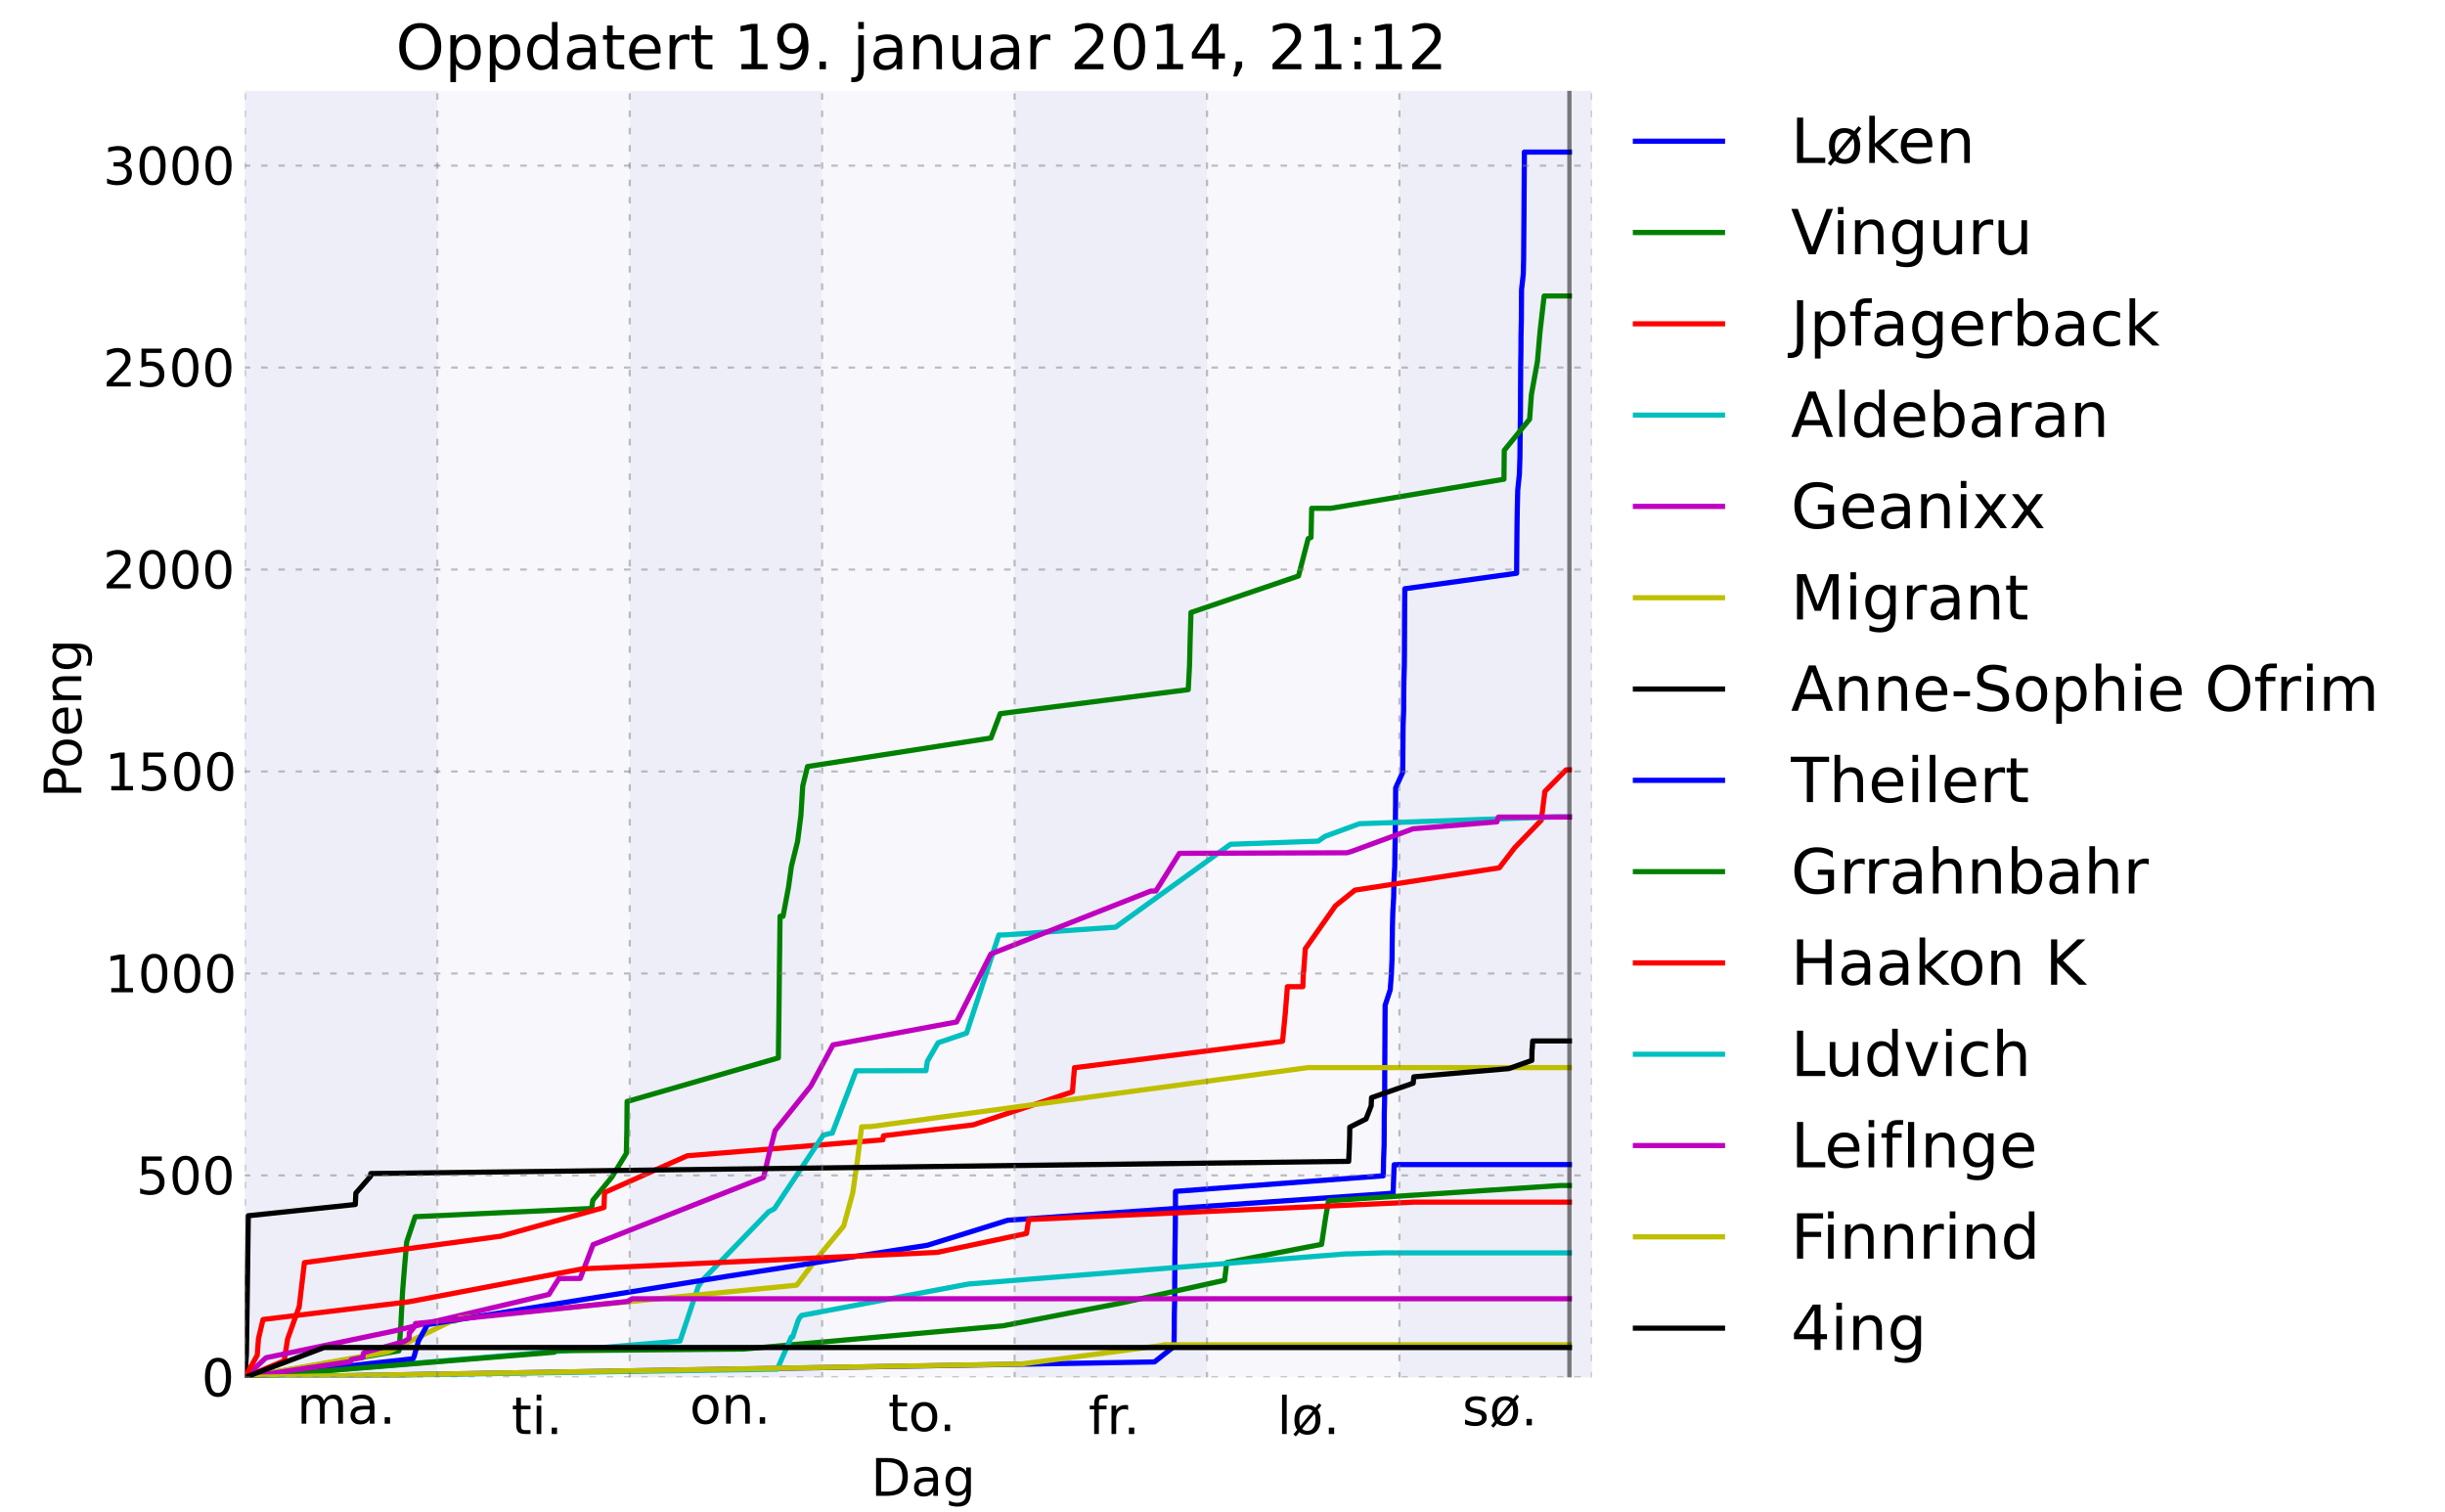 <?xml version="1.0" encoding="utf-8" standalone="no"?>
<!DOCTYPE svg PUBLIC "-//W3C//DTD SVG 1.1//EN"
  "http://www.w3.org/Graphics/SVG/1.1/DTD/svg11.dtd">
<!-- Created with matplotlib (http://matplotlib.org/) -->
<svg height="350pt" version="1.1" viewBox="0 0 566 350" width="566pt" xmlns="http://www.w3.org/2000/svg" xmlns:xlink="http://www.w3.org/1999/xlink">
 <defs>
  <style type="text/css">
*{stroke-linecap:square;stroke-linejoin:round;}
  </style>
 </defs>
 <g id="figure_1">
  <g id="patch_1">
   <path d="
M0 350.381
L566.929 350.381
L566.929 0
L0 0
z
" style="fill:#ffffff;"/>
  </g>
  <g id="axes_1">
   <g id="patch_2">
    <path clip-path="url(#p51aec75b02)" d="
M101.237 318.847
L101.237 21.023
L145.782 21.023
L145.782 318.847
z
" style="fill:#000099;opacity:0.03;"/>
   </g>
   <g id="patch_3">
    <path clip-path="url(#p51aec75b02)" d="
M190.326 318.847
L190.326 21.023
L234.871 21.023
L234.871 318.847
z
" style="fill:#000099;opacity:0.03;"/>
   </g>
   <g id="patch_4">
    <path clip-path="url(#p51aec75b02)" d="
M279.415 318.847
L279.415 21.023
L323.96 21.023
L323.96 318.847
z
" style="fill:#000099;opacity:0.03;"/>
   </g>
   <g id="patch_5">
    <path clip-path="url(#p51aec75b02)" d="
M56.693 318.847
L56.693 21.023
L101.237 21.023
L101.237 318.847
z
" style="fill:#000099;opacity:0.07;"/>
   </g>
   <g id="patch_6">
    <path clip-path="url(#p51aec75b02)" d="
M145.782 318.847
L145.782 21.023
L190.326 21.023
L190.326 318.847
z
" style="fill:#000099;opacity:0.07;"/>
   </g>
   <g id="patch_7">
    <path clip-path="url(#p51aec75b02)" d="
M234.871 318.847
L234.871 21.023
L279.415 21.023
L279.415 318.847
z
" style="fill:#000099;opacity:0.07;"/>
   </g>
   <g id="patch_8">
    <path clip-path="url(#p51aec75b02)" d="
M323.96 318.847
L323.96 21.023
L368.504 21.023
L368.504 318.847
z
" style="fill:#000099;opacity:0.07;"/>
   </g>
   <g id="line2d_1">
    <path clip-path="url(#p51aec75b02)" d="
M56.693 318.847
L267.216 315.276
L267.257 315.267
L271.781 311.693
L271.826 308.094
L271.846 304.503
L271.933 300.92
L271.942 297.332
L271.967 293.747
L271.987 290.168
L272.038 286.582
L272.09 282.988
L272.106 279.382
L272.121 275.79
L320.216 272.187
L320.287 268.607
L320.413 265.02
L320.434 261.423
L320.447 257.837
L320.536 254.242
L320.551 250.66
L320.567 247.073
L320.588 243.47
L320.605 239.879
L320.624 236.297
L320.652 232.715
L321.823 229.143
L322.095 225.56
L322.245 221.965
L322.281 218.381
L322.333 214.802
L322.422 211.231
L322.63 207.663
L322.689 204.128
L322.877 200.556
L322.925 196.698
L323.001 193.107
L323.025 189.53
L323.072 185.949
L323.087 182.377
L324.72 178.793
L324.747 175.202
L324.775 171.655
L324.8 168.101
L324.939 164.576
L324.956 161.062
L324.993 157.406
L325.098 153.86
L325.126 150.335
L325.14 146.829
L325.154 143.311
L325.175 139.805
L325.215 136.288
L351.088 132.698
L351.112 129.119
L351.149 125.016
L351.185 121.433
L351.24 117.848
L351.348 113.45
L351.724 109.802
L351.856 105.846
L351.884 102.292
L351.929 98.823
L351.97 95.281
L351.99 91.737
L352.008 88.284
L352.027 84.746
L352.086 81.211
L352.102 77.747
L352.184 74.028
L352.204 70.574
L352.231 67.011
L352.629 63.482
L352.713 59.983
L352.738 56.475
L352.766 52.854
L352.794 49.341
L352.81 45.833
L352.835 42.331
L352.856 38.819
L352.865 38.713
L352.88 35.205
L363.307 35.205" style="fill:none;stroke:#0000ff;stroke-width:1.2;"/>
   </g>
   <g id="line2d_2">
    <path clip-path="url(#p51aec75b02)" d="
M56.693 318.847
L92.361 312.707
L92.751 307.529
L93.203 298.854
L93.651 293.263
L94.147 287.497
L96.106 281.652
L136.954 279.753
L137.236 277.853
L141.637 272.479
L144.987 267.008
L145.114 261.469
L145.168 254.986
L180.186 244.891
L180.312 235.277
L180.381 228.703
L180.441 223.551
L180.509 217.909
L180.579 212.116
L181.269 212.115
L182.53 205.41
L183.205 200.55
L184.636 194.763
L185.412 188.697
L185.833 181.925
L186.937 177.444
L229.403 170.844
L231.546 165.205
L275.069 159.643
L275.371 153.944
L275.512 148.08
L275.703 141.786
L300.594 133.334
L302.836 124.69
L303.492 124.419
L303.644 117.672
L308.06 117.668
L348.154 110.929
L348.223 104.249
L354.095 97.039
L354.516 91.316
L355.906 83.663
L356.514 76.708
L357.457 68.519
L363.307 68.519" style="fill:none;stroke:#008000;stroke-width:1.2;"/>
   </g>
   <g id="line2d_3">
    <path clip-path="url(#p51aec75b02)" d="
M56.693 318.847
L65.796 314.999
L66.573 309.987
L69.184 302.677
L69.249 302.637
L70.469 292.282
L115.553 286.215
L115.563 286.211
L115.959 286.181
L115.982 286.151
L139.74 279.549
L139.82 279.519
L139.942 276.062
L159.02 267.582
L159.156 267.544
L204.379 263.858
L204.514 262.922
L225.259 260.396
L248.259 252.747
L248.739 247.156
L249.128 247.128
L249.143 247.121
L296.688 241.079
L296.768 241.069
L296.905 241.002
L297.54 234.516
L298.02 228.405
L301.602 228.404
L301.728 224.999
L301.774 224.964
L301.786 224.963
L302.173 219.6
L302.204 219.574
L309.157 209.671
L313.669 206.053
L347.085 200.888
L350.626 196.255
L356.792 189.876
L357.638 183.202
L362.538 178.214
L363.307 178.214" style="fill:none;stroke:#ff0000;stroke-width:1.2;"/>
   </g>
   <g id="line2d_4">
    <path clip-path="url(#p51aec75b02)" d="
M56.693 318.847
L157.346 310.444
L157.42 310.44
L161.63 297.86
L162.623 296.34
L177.939 280.51
L179.261 279.818
L190.576 262.792
L191.94 262.427
L192.659 262.315
L198.181 247.878
L214.352 247.85
L214.667 245.698
L217.166 241.386
L223.752 239.155
L231.225 216.434
L232.672 216.415
L258.252 214.629
L284.853 195.443
L305.153 194.713
L306.721 193.61
L314.694 190.683
L360.131 189.094
L362.202 189.085
L363.307 189.085" style="fill:none;stroke:#00bfbf;stroke-width:1.2;"/>
   </g>
   <g id="line2d_5">
    <path clip-path="url(#p51aec75b02)" d="
M56.693 318.847
L61.585 314.298
L91.567 308.042
L91.631 308.011
L91.721 307.98
L127.069 299.653
L129.385 295.969
L134.32 295.946
L137.296 288.128
L176.75 272.569
L178.075 266.993
L179.258 262.372
L179.439 261.716
L187.711 251.392
L192.835 241.883
L221.441 236.576
L229.375 220.849
L229.397 220.84
L266.403 206.265
L267.572 206.26
L273.026 197.536
L311.814 197.408
L312.93 197.075
L327.091 191.863
L346.548 190.244
L346.592 189.904
L346.868 189.159
L346.916 189.152
L346.936 189.147
L346.971 189.146
L363.307 189.146" style="fill:none;stroke:#bf00bf;stroke-width:1.2;"/>
   </g>
   <g id="line2d_6">
    <path clip-path="url(#p51aec75b02)" d="
M56.693 318.847
L89.925 312.907
L104.441 305.865
L105.184 305.862
L106.04 305.517
L106.264 305.167
L184.386 297.509
L184.429 297.49
L184.45 297.472
L189.229 291.154
L195.303 283.827
L197.396 276.169
L198.501 268.511
L199.467 260.853
L200.587 260.807
L201.67 260.795
L201.741 260.771
L302.777 247.138
L363.307 247.138" style="fill:none;stroke:#bfbf00;stroke-width:1.2;"/>
   </g>
   <g id="line2d_7">
    <path clip-path="url(#p51aec75b02)" d="
M56.693 318.847
L57.044 313.469
L57.12 308.079
L57.199 302.833
L57.272 297.663
L57.341 292.213
L57.408 286.887
L57.475 281.433
L82.25 278.828
L82.344 276.842
L82.379 276.194
L85.782 272.304
L85.825 271.679
L85.847 271.664
L312.207 268.839
L312.339 265.956
L312.387 264.738
L312.441 262.833
L312.463 260.927
L316.229 259.033
L317.419 255.984
L317.502 254.09
L317.59 254.067
L327.145 250.748
L327.286 249.274
L349.284 247.371
L354.615 245.473
L354.649 242.89
L354.695 242.826
L354.808 240.978
L354.91 240.974
L363.307 240.974" style="fill:none;stroke:#000000;stroke-width:1.2;"/>
   </g>
   <g id="line2d_8">
    <path clip-path="url(#p51aec75b02)" d="
M56.693 318.847
L95.613 314.546
L95.859 314.031
L96.871 310.42
L98.953 306.63
L168.361 295.447
L214.681 288.266
L233.286 282.472
L322.494 276.215
L322.737 269.629
L323.581 269.609
L323.585 269.588
L363.307 269.588" style="fill:none;stroke:#0000ff;stroke-width:1.2;"/>
   </g>
   <g id="line2d_9">
    <path clip-path="url(#p51aec75b02)" d="
M56.693 318.847
L128.306 313.031
L128.318 312.68
L172.162 312.294
L232.175 306.913
L259.294 301.688
L283.482 296.363
L283.978 292.261
L305.904 288.061
L305.926 288.06
L305.937 288.059
L306.861 281.886
L307.546 277.962
L361.194 274.434
L363.307 274.434" style="fill:none;stroke:#008000;stroke-width:1.2;"/>
   </g>
   <g id="line2d_10">
    <path clip-path="url(#p51aec75b02)" d="
M56.693 318.847
L59.551 313.707
L59.84 309.812
L59.853 309.811
L60.885 305.468
L60.917 305.444
L94.665 301.352
L134.827 293.723
L216.976 289.91
L237.625 285.538
L238.144 282.304
L327.33 278.284
L363.307 278.284" style="fill:none;stroke:#ff0000;stroke-width:1.2;"/>
   </g>
   <g id="line2d_11">
    <path clip-path="url(#p51aec75b02)" d="
M56.693 318.847
L179.94 316.942
L183.173 309.536
L183.498 309.502
L184.742 305.747
L185.047 305.116
L185.541 304.512
L224.185 297.238
L311.551 290.263
L311.583 290.261
L312.6 290.259
L320.264 290.024
L363.307 290.024" style="fill:none;stroke:#00bfbf;stroke-width:1.2;"/>
   </g>
   <g id="line2d_12">
    <path clip-path="url(#p51aec75b02)" d="
M56.693 318.847
L81.066 315.209
L81.187 315.113
L81.311 314.736
L84.023 314.239
L84.046 313.618
L84.232 313.128
L93.523 310.561
L94.645 309.899
L94.696 309.787
L94.744 308.534
L94.865 308.506
L96.043 306.963
L96.169 306.393
L145.501 301.254
L145.529 301.195
L145.556 301.087
L146.351 300.651
L363.307 300.651" style="fill:none;stroke:#bf00bf;stroke-width:1.2;"/>
   </g>
   <g id="line2d_13">
    <path clip-path="url(#p51aec75b02)" d="
M56.693 318.847
L236.868 315.752
L236.886 315.716
L236.898 315.689
L269.378 311.398
L269.403 311.37
L269.421 311.363
L269.43 311.336
L269.441 311.308
L363.307 311.308" style="fill:none;stroke:#bfbf00;stroke-width:1.2;"/>
   </g>
   <g id="line2d_14">
    <path clip-path="url(#p51aec75b02)" d="
M56.693 318.847
L75.023 311.934
L363.307 311.934" style="fill:none;stroke:#000000;stroke-width:1.2;"/>
   </g>
   <g id="line2d_15">
    <path clip-path="url(#p51aec75b02)" d="
M363.307 318.847
L363.307 21.023" style="fill:none;opacity:0.5;stroke:#000000;"/>
   </g>
   <g id="matplotlib.axis_1">
    <g id="xtick_1">
     <g id="line2d_16">
      <path clip-path="url(#p51aec75b02)" d="
M56.693 318.847
L56.693 21.023" style="fill:none;opacity:0.5;stroke:#808080;stroke-dasharray:1,3;stroke-dashoffset:0.0;stroke-linecap:butt;stroke-width:0.5;"/>
     </g>
     <g id="line2d_17">
      <defs>
       <path d="
M0 0
L0 0" id="mb51e87089c" style="stroke:#000000;stroke-linecap:butt;stroke-width:0.5;"/>
      </defs>
      <g>
       <use style="stroke:#000000;stroke-linecap:butt;stroke-width:0.5;" x="56.693" xlink:href="#mb51e87089c" y="318.847"/>
      </g>
     </g>
     <g id="line2d_18">
      <g>
       <use style="stroke:#000000;stroke-linecap:butt;stroke-width:0.5;" x="56.693" xlink:href="#mb51e87089c" y="21.023"/>
      </g>
     </g>
    </g>
    <g id="xtick_2">
     <g id="line2d_19">
      <path clip-path="url(#p51aec75b02)" d="
M101.237 318.847
L101.237 21.023" style="fill:none;opacity:0.5;stroke:#808080;stroke-dasharray:1,3;stroke-dashoffset:0.0;stroke-linecap:butt;stroke-width:0.5;"/>
     </g>
     <g id="line2d_20">
      <g>
       <use style="stroke:#000000;stroke-linecap:butt;stroke-width:0.5;" x="101.237" xlink:href="#mb51e87089c" y="318.847"/>
      </g>
     </g>
     <g id="line2d_21">
      <g>
       <use style="stroke:#000000;stroke-linecap:butt;stroke-width:0.5;" x="101.237" xlink:href="#mb51e87089c" y="21.023"/>
      </g>
     </g>
    </g>
    <g id="xtick_3">
     <g id="line2d_22">
      <path clip-path="url(#p51aec75b02)" d="
M145.782 318.847
L145.782 21.023" style="fill:none;opacity:0.5;stroke:#808080;stroke-dasharray:1,3;stroke-dashoffset:0.0;stroke-linecap:butt;stroke-width:0.5;"/>
     </g>
     <g id="line2d_23">
      <g>
       <use style="stroke:#000000;stroke-linecap:butt;stroke-width:0.5;" x="145.782" xlink:href="#mb51e87089c" y="318.847"/>
      </g>
     </g>
     <g id="line2d_24">
      <g>
       <use style="stroke:#000000;stroke-linecap:butt;stroke-width:0.5;" x="145.782" xlink:href="#mb51e87089c" y="21.023"/>
      </g>
     </g>
    </g>
    <g id="xtick_4">
     <g id="line2d_25">
      <path clip-path="url(#p51aec75b02)" d="
M190.326 318.847
L190.326 21.023" style="fill:none;opacity:0.5;stroke:#808080;stroke-dasharray:1,3;stroke-dashoffset:0.0;stroke-linecap:butt;stroke-width:0.5;"/>
     </g>
     <g id="line2d_26">
      <g>
       <use style="stroke:#000000;stroke-linecap:butt;stroke-width:0.5;" x="190.326" xlink:href="#mb51e87089c" y="318.847"/>
      </g>
     </g>
     <g id="line2d_27">
      <g>
       <use style="stroke:#000000;stroke-linecap:butt;stroke-width:0.5;" x="190.326" xlink:href="#mb51e87089c" y="21.023"/>
      </g>
     </g>
    </g>
    <g id="xtick_5">
     <g id="line2d_28">
      <path clip-path="url(#p51aec75b02)" d="
M234.871 318.847
L234.871 21.023" style="fill:none;opacity:0.5;stroke:#808080;stroke-dasharray:1,3;stroke-dashoffset:0.0;stroke-linecap:butt;stroke-width:0.5;"/>
     </g>
     <g id="line2d_29">
      <g>
       <use style="stroke:#000000;stroke-linecap:butt;stroke-width:0.5;" x="234.871" xlink:href="#mb51e87089c" y="318.847"/>
      </g>
     </g>
     <g id="line2d_30">
      <g>
       <use style="stroke:#000000;stroke-linecap:butt;stroke-width:0.5;" x="234.871" xlink:href="#mb51e87089c" y="21.023"/>
      </g>
     </g>
    </g>
    <g id="xtick_6">
     <g id="line2d_31">
      <path clip-path="url(#p51aec75b02)" d="
M279.415 318.847
L279.415 21.023" style="fill:none;opacity:0.5;stroke:#808080;stroke-dasharray:1,3;stroke-dashoffset:0.0;stroke-linecap:butt;stroke-width:0.5;"/>
     </g>
     <g id="line2d_32">
      <g>
       <use style="stroke:#000000;stroke-linecap:butt;stroke-width:0.5;" x="279.415" xlink:href="#mb51e87089c" y="318.847"/>
      </g>
     </g>
     <g id="line2d_33">
      <g>
       <use style="stroke:#000000;stroke-linecap:butt;stroke-width:0.5;" x="279.415" xlink:href="#mb51e87089c" y="21.023"/>
      </g>
     </g>
    </g>
    <g id="xtick_7">
     <g id="line2d_34">
      <path clip-path="url(#p51aec75b02)" d="
M323.96 318.847
L323.96 21.023" style="fill:none;opacity:0.5;stroke:#808080;stroke-dasharray:1,3;stroke-dashoffset:0.0;stroke-linecap:butt;stroke-width:0.5;"/>
     </g>
     <g id="line2d_35">
      <g>
       <use style="stroke:#000000;stroke-linecap:butt;stroke-width:0.5;" x="323.96" xlink:href="#mb51e87089c" y="318.847"/>
      </g>
     </g>
     <g id="line2d_36">
      <g>
       <use style="stroke:#000000;stroke-linecap:butt;stroke-width:0.5;" x="323.96" xlink:href="#mb51e87089c" y="21.023"/>
      </g>
     </g>
    </g>
    <g id="xtick_8">
     <g id="line2d_37">
      <path clip-path="url(#p51aec75b02)" d="
M368.504 318.847
L368.504 21.023" style="fill:none;opacity:0.5;stroke:#808080;stroke-dasharray:1,3;stroke-dashoffset:0.0;stroke-linecap:butt;stroke-width:0.5;"/>
     </g>
     <g id="line2d_38">
      <g>
       <use style="stroke:#000000;stroke-linecap:butt;stroke-width:0.5;" x="368.504" xlink:href="#mb51e87089c" y="318.847"/>
      </g>
     </g>
     <g id="line2d_39">
      <g>
       <use style="stroke:#000000;stroke-linecap:butt;stroke-width:0.5;" x="368.504" xlink:href="#mb51e87089c" y="21.023"/>
      </g>
     </g>
    </g>
    <g id="xtick_9">
     <g id="line2d_40">
      <g>
       <use style="stroke:#000000;stroke-linecap:butt;stroke-width:0.5;" x="78.965" xlink:href="#mb51e87089c" y="318.847"/>
      </g>
     </g>
     <g id="line2d_41">
      <g>
       <use style="stroke:#000000;stroke-linecap:butt;stroke-width:0.5;" x="78.965" xlink:href="#mb51e87089c" y="21.023"/>
      </g>
     </g>
     <g id="text_1">
      <!-- ma. -->
      <defs>
       <path d="
M52 44.188
Q55.375 50.25 60.062 53.125
Q64.75 56 71.094 56
Q79.641 56 84.281 50.016
Q88.922 44.047 88.922 33.016
L88.922 0
L79.891 0
L79.891 32.719
Q79.891 40.578 77.094 44.375
Q74.312 48.188 68.609 48.188
Q61.625 48.188 57.562 43.547
Q53.516 38.922 53.516 30.906
L53.516 0
L44.484 0
L44.484 32.719
Q44.484 40.625 41.703 44.406
Q38.922 48.188 33.109 48.188
Q26.219 48.188 22.156 43.531
Q18.109 38.875 18.109 30.906
L18.109 0
L9.078 0
L9.078 54.688
L18.109 54.688
L18.109 46.188
Q21.188 51.219 25.484 53.609
Q29.781 56 35.688 56
Q41.656 56 45.828 52.969
Q50 49.953 52 44.188" id="BitstreamVeraSans-Roman-6d"/>
       <path d="
M34.281 27.484
Q23.391 27.484 19.188 25
Q14.984 22.516 14.984 16.5
Q14.984 11.719 18.141 8.906
Q21.297 6.109 26.703 6.109
Q34.188 6.109 38.703 11.406
Q43.219 16.703 43.219 25.484
L43.219 27.484
z

M52.203 31.203
L52.203 0
L43.219 0
L43.219 8.297
Q40.141 3.328 35.547 0.953
Q30.953 -1.422 24.312 -1.422
Q15.922 -1.422 10.953 3.297
Q6 8.016 6 15.922
Q6 25.141 12.172 29.828
Q18.359 34.516 30.609 34.516
L43.219 34.516
L43.219 35.406
Q43.219 41.609 39.141 45
Q35.062 48.391 27.688 48.391
Q23 48.391 18.547 47.266
Q14.109 46.141 10.016 43.891
L10.016 52.203
Q14.938 54.109 19.578 55.047
Q24.219 56 28.609 56
Q40.484 56 46.344 49.844
Q52.203 43.703 52.203 31.203" id="BitstreamVeraSans-Roman-61"/>
       <path d="
M10.688 12.406
L21 12.406
L21 0
L10.688 0
z
" id="BitstreamVeraSans-Roman-2e"/>
      </defs>
      <g transform="translate(68.729 329.567)scale(0.12 -0.12)">
       <use xlink:href="#BitstreamVeraSans-Roman-6d"/>
       <use x="97.412" xlink:href="#BitstreamVeraSans-Roman-61"/>
       <use x="158.691" xlink:href="#BitstreamVeraSans-Roman-2e"/>
      </g>
     </g>
    </g>
    <g id="xtick_10">
     <g id="line2d_42">
      <g>
       <use style="stroke:#000000;stroke-linecap:butt;stroke-width:0.5;" x="123.51" xlink:href="#mb51e87089c" y="318.847"/>
      </g>
     </g>
     <g id="line2d_43">
      <g>
       <use style="stroke:#000000;stroke-linecap:butt;stroke-width:0.5;" x="123.51" xlink:href="#mb51e87089c" y="21.023"/>
      </g>
     </g>
     <g id="text_2">
      <!-- ti. -->
      <defs>
       <path d="
M18.312 70.219
L18.312 54.688
L36.812 54.688
L36.812 47.703
L18.312 47.703
L18.312 18.016
Q18.312 11.328 20.141 9.422
Q21.969 7.516 27.594 7.516
L36.812 7.516
L36.812 0
L27.594 0
Q17.188 0 13.234 3.875
Q9.281 7.766 9.281 18.016
L9.281 47.703
L2.688 47.703
L2.688 54.688
L9.281 54.688
L9.281 70.219
z
" id="BitstreamVeraSans-Roman-74"/>
       <path d="
M9.422 54.688
L18.406 54.688
L18.406 0
L9.422 0
z

M9.422 75.984
L18.406 75.984
L18.406 64.594
L9.422 64.594
z
" id="BitstreamVeraSans-Roman-69"/>
      </defs>
      <g transform="translate(118.392 331.965)scale(0.12 -0.12)">
       <use xlink:href="#BitstreamVeraSans-Roman-74"/>
       <use x="39.209" xlink:href="#BitstreamVeraSans-Roman-69"/>
       <use x="66.992" xlink:href="#BitstreamVeraSans-Roman-2e"/>
      </g>
     </g>
    </g>
    <g id="xtick_11">
     <g id="line2d_44">
      <g>
       <use style="stroke:#000000;stroke-linecap:butt;stroke-width:0.5;" x="168.054" xlink:href="#mb51e87089c" y="318.847"/>
      </g>
     </g>
     <g id="line2d_45">
      <g>
       <use style="stroke:#000000;stroke-linecap:butt;stroke-width:0.5;" x="168.054" xlink:href="#mb51e87089c" y="21.023"/>
      </g>
     </g>
     <g id="text_3">
      <!-- on. -->
      <defs>
       <path d="
M54.891 33.016
L54.891 0
L45.906 0
L45.906 32.719
Q45.906 40.484 42.875 44.328
Q39.844 48.188 33.797 48.188
Q26.516 48.188 22.312 43.547
Q18.109 38.922 18.109 30.906
L18.109 0
L9.078 0
L9.078 54.688
L18.109 54.688
L18.109 46.188
Q21.344 51.125 25.703 53.562
Q30.078 56 35.797 56
Q45.219 56 50.047 50.172
Q54.891 44.344 54.891 33.016" id="BitstreamVeraSans-Roman-6e"/>
       <path d="
M30.609 48.391
Q23.391 48.391 19.188 42.75
Q14.984 37.109 14.984 27.297
Q14.984 17.484 19.156 11.844
Q23.344 6.203 30.609 6.203
Q37.797 6.203 41.984 11.859
Q46.188 17.531 46.188 27.297
Q46.188 37.016 41.984 42.703
Q37.797 48.391 30.609 48.391
M30.609 56
Q42.328 56 49.016 48.375
Q55.719 40.766 55.719 27.297
Q55.719 13.875 49.016 6.219
Q42.328 -1.422 30.609 -1.422
Q18.844 -1.422 12.172 6.219
Q5.516 13.875 5.516 27.297
Q5.516 40.766 12.172 48.375
Q18.844 56 30.609 56" id="BitstreamVeraSans-Roman-6f"/>
      </defs>
      <g transform="translate(159.651 329.567)scale(0.12 -0.12)">
       <use xlink:href="#BitstreamVeraSans-Roman-6f"/>
       <use x="61.182" xlink:href="#BitstreamVeraSans-Roman-6e"/>
       <use x="124.561" xlink:href="#BitstreamVeraSans-Roman-2e"/>
      </g>
     </g>
    </g>
    <g id="xtick_12">
     <g id="line2d_46">
      <g>
       <use style="stroke:#000000;stroke-linecap:butt;stroke-width:0.5;" x="212.598" xlink:href="#mb51e87089c" y="318.847"/>
      </g>
     </g>
     <g id="line2d_47">
      <g>
       <use style="stroke:#000000;stroke-linecap:butt;stroke-width:0.5;" x="212.598" xlink:href="#mb51e87089c" y="21.023"/>
      </g>
     </g>
     <g id="text_4">
      <!-- to. -->
      <g transform="translate(205.581 331.273)scale(0.12 -0.12)">
       <use xlink:href="#BitstreamVeraSans-Roman-74"/>
       <use x="39.209" xlink:href="#BitstreamVeraSans-Roman-6f"/>
       <use x="98.641" xlink:href="#BitstreamVeraSans-Roman-2e"/>
      </g>
     </g>
    </g>
    <g id="xtick_13">
     <g id="line2d_48">
      <g>
       <use style="stroke:#000000;stroke-linecap:butt;stroke-width:0.5;" x="257.143" xlink:href="#mb51e87089c" y="318.847"/>
      </g>
     </g>
     <g id="line2d_49">
      <g>
       <use style="stroke:#000000;stroke-linecap:butt;stroke-width:0.5;" x="257.143" xlink:href="#mb51e87089c" y="21.023"/>
      </g>
     </g>
     <g id="text_5">
      <!-- fr. -->
      <defs>
       <path d="
M37.109 75.984
L37.109 68.5
L28.516 68.5
Q23.688 68.5 21.797 66.547
Q19.922 64.594 19.922 59.516
L19.922 54.688
L34.719 54.688
L34.719 47.703
L19.922 47.703
L19.922 0
L10.891 0
L10.891 47.703
L2.297 47.703
L2.297 54.688
L10.891 54.688
L10.891 58.5
Q10.891 67.625 15.141 71.797
Q19.391 75.984 28.609 75.984
z
" id="BitstreamVeraSans-Roman-66"/>
       <path d="
M41.109 46.297
Q39.594 47.172 37.812 47.578
Q36.031 48 33.891 48
Q26.266 48 22.188 43.047
Q18.109 38.094 18.109 28.812
L18.109 0
L9.078 0
L9.078 54.688
L18.109 54.688
L18.109 46.188
Q20.953 51.172 25.484 53.578
Q30.031 56 36.531 56
Q37.453 56 38.578 55.875
Q39.703 55.766 41.062 55.516
z
" id="BitstreamVeraSans-Roman-72"/>
      </defs>
      <g transform="translate(251.989 331.965)scale(0.12 -0.12)">
       <use xlink:href="#BitstreamVeraSans-Roman-66"/>
       <use x="35.205" xlink:href="#BitstreamVeraSans-Roman-72"/>
       <use x="67.193" xlink:href="#BitstreamVeraSans-Roman-2e"/>
      </g>
     </g>
    </g>
    <g id="xtick_14">
     <g id="line2d_50">
      <g>
       <use style="stroke:#000000;stroke-linecap:butt;stroke-width:0.5;" x="301.687" xlink:href="#mb51e87089c" y="318.847"/>
      </g>
     </g>
     <g id="line2d_51">
      <g>
       <use style="stroke:#000000;stroke-linecap:butt;stroke-width:0.5;" x="301.687" xlink:href="#mb51e87089c" y="21.023"/>
      </g>
     </g>
     <g id="text_6">
      <!-- lø. -->
      <defs>
       <path d="
M44.188 39.109
L20.406 10.203
Q22.406 8.156 24.922 7.172
Q27.438 6.203 30.609 6.203
Q37.797 6.203 41.984 11.859
Q46.188 17.531 46.188 27.297
Q46.188 31.156 45.703 34
Q45.219 36.859 44.188 39.109
M40.719 44.391
Q38.672 46.391 36.156 47.391
Q33.641 48.391 30.609 48.391
Q23.25 48.391 19.109 42.656
Q14.984 36.922 14.984 26.609
Q14.984 23.094 15.453 20.406
Q15.922 17.719 16.891 15.484
z

M10.797 8.109
Q8.156 11.859 6.828 16.672
Q5.516 21.484 5.516 27.297
Q5.516 40.766 12.172 48.375
Q18.844 56 30.609 56
Q35.156 56 39.031 54.75
Q42.922 53.516 46.188 50.984
L52.984 59.188
L57.625 55.328
L50.484 46.578
Q53.078 42.828 54.391 37.984
Q55.719 33.156 55.719 27.297
Q55.719 13.875 49.016 6.219
Q42.328 -1.422 30.609 -1.422
Q25.922 -1.422 21.984 -0.141
Q18.062 1.125 14.984 3.609
L8.203 -4.594
L3.516 -0.781
z
" id="BitstreamVeraSans-Roman-f8"/>
       <path d="
M9.422 75.984
L18.406 75.984
L18.406 0
L9.422 0
z
" id="BitstreamVeraSans-Roman-6c"/>
      </defs>
      <g transform="translate(295.654 331.965)scale(0.12 -0.12)">
       <use xlink:href="#BitstreamVeraSans-Roman-6c"/>
       <use x="27.783" xlink:href="#BitstreamVeraSans-Roman-f8"/>
       <use x="88.965" xlink:href="#BitstreamVeraSans-Roman-2e"/>
      </g>
     </g>
    </g>
    <g id="xtick_15">
     <g id="line2d_52">
      <g>
       <use style="stroke:#000000;stroke-linecap:butt;stroke-width:0.5;" x="346.232" xlink:href="#mb51e87089c" y="318.847"/>
      </g>
     </g>
     <g id="line2d_53">
      <g>
       <use style="stroke:#000000;stroke-linecap:butt;stroke-width:0.5;" x="346.232" xlink:href="#mb51e87089c" y="21.023"/>
      </g>
     </g>
     <g id="text_7">
      <!-- sø. -->
      <defs>
       <path d="
M44.281 53.078
L44.281 44.578
Q40.484 46.531 36.375 47.5
Q32.281 48.484 27.875 48.484
Q21.188 48.484 17.844 46.438
Q14.5 44.391 14.5 40.281
Q14.5 37.156 16.891 35.375
Q19.281 33.594 26.516 31.984
L29.594 31.297
Q39.156 29.25 43.188 25.516
Q47.219 21.781 47.219 15.094
Q47.219 7.469 41.188 3.016
Q35.156 -1.422 24.609 -1.422
Q20.219 -1.422 15.453 -0.562
Q10.688 0.297 5.422 2
L5.422 11.281
Q10.406 8.688 15.234 7.391
Q20.062 6.109 24.812 6.109
Q31.156 6.109 34.562 8.281
Q37.984 10.453 37.984 14.406
Q37.984 18.062 35.516 20.016
Q33.062 21.969 24.703 23.781
L21.578 24.516
Q13.234 26.266 9.516 29.906
Q5.812 33.547 5.812 39.891
Q5.812 47.609 11.281 51.797
Q16.75 56 26.812 56
Q31.781 56 36.172 55.266
Q40.578 54.547 44.281 53.078" id="BitstreamVeraSans-Roman-73"/>
      </defs>
      <g transform="translate(338.5 329.95)scale(0.12 -0.12)">
       <use xlink:href="#BitstreamVeraSans-Roman-73"/>
       <use x="52.1" xlink:href="#BitstreamVeraSans-Roman-f8"/>
       <use x="113.281" xlink:href="#BitstreamVeraSans-Roman-2e"/>
      </g>
     </g>
    </g>
    <g id="text_8">
     <!-- Dag -->
     <defs>
      <path d="
M45.406 27.984
Q45.406 37.75 41.375 43.109
Q37.359 48.484 30.078 48.484
Q22.859 48.484 18.828 43.109
Q14.797 37.75 14.797 27.984
Q14.797 18.266 18.828 12.891
Q22.859 7.516 30.078 7.516
Q37.359 7.516 41.375 12.891
Q45.406 18.266 45.406 27.984
M54.391 6.781
Q54.391 -7.172 48.188 -13.984
Q42 -20.797 29.203 -20.797
Q24.469 -20.797 20.266 -20.094
Q16.062 -19.391 12.109 -17.922
L12.109 -9.188
Q16.062 -11.328 19.922 -12.344
Q23.781 -13.375 27.781 -13.375
Q36.625 -13.375 41.016 -8.766
Q45.406 -4.156 45.406 5.172
L45.406 9.625
Q42.625 4.781 38.281 2.391
Q33.938 0 27.875 0
Q17.828 0 11.672 7.656
Q5.516 15.328 5.516 27.984
Q5.516 40.672 11.672 48.328
Q17.828 56 27.875 56
Q33.938 56 38.281 53.609
Q42.625 51.219 45.406 46.391
L45.406 54.688
L54.391 54.688
z
" id="BitstreamVeraSans-Roman-67"/>
      <path d="
M19.672 64.797
L19.672 8.109
L31.594 8.109
Q46.688 8.109 53.688 14.938
Q60.688 21.781 60.688 36.531
Q60.688 51.172 53.688 57.984
Q46.688 64.797 31.594 64.797
z

M9.812 72.906
L30.078 72.906
Q51.266 72.906 61.172 64.094
Q71.094 55.281 71.094 36.531
Q71.094 17.672 61.125 8.828
Q51.172 0 30.078 0
L9.812 0
z
" id="BitstreamVeraSans-Roman-44"/>
     </defs>
     <g transform="translate(201.627 346.265)scale(0.12 -0.12)">
      <use xlink:href="#BitstreamVeraSans-Roman-44"/>
      <use x="77.002" xlink:href="#BitstreamVeraSans-Roman-61"/>
      <use x="138.281" xlink:href="#BitstreamVeraSans-Roman-67"/>
     </g>
    </g>
   </g>
   <g id="matplotlib.axis_2">
    <g id="ytick_1">
     <g id="line2d_54">
      <path clip-path="url(#p51aec75b02)" d="
M56.693 318.847
L368.504 318.847" style="fill:none;opacity:0.5;stroke:#808080;stroke-dasharray:1,3;stroke-dashoffset:0.0;stroke-linecap:butt;stroke-width:0.5;"/>
     </g>
     <g id="line2d_55">
      <g>
       <use style="stroke:#000000;stroke-linecap:butt;stroke-width:0.5;" x="56.693" xlink:href="#mb51e87089c" y="318.847"/>
      </g>
     </g>
     <g id="line2d_56">
      <g>
       <use style="stroke:#000000;stroke-linecap:butt;stroke-width:0.5;" x="368.504" xlink:href="#mb51e87089c" y="318.847"/>
      </g>
     </g>
     <g id="text_9">
      <!-- 0 -->
      <defs>
       <path d="
M31.781 66.406
Q24.172 66.406 20.328 58.906
Q16.5 51.422 16.5 36.375
Q16.5 21.391 20.328 13.891
Q24.172 6.391 31.781 6.391
Q39.453 6.391 43.281 13.891
Q47.125 21.391 47.125 36.375
Q47.125 51.422 43.281 58.906
Q39.453 66.406 31.781 66.406
M31.781 74.219
Q44.047 74.219 50.516 64.516
Q56.984 54.828 56.984 36.375
Q56.984 17.969 50.516 8.266
Q44.047 -1.422 31.781 -1.422
Q19.531 -1.422 13.062 8.266
Q6.594 17.969 6.594 36.375
Q6.594 54.828 13.062 64.516
Q19.531 74.219 31.781 74.219" id="BitstreamVeraSans-Roman-30"/>
      </defs>
      <g transform="translate(46.646 323.215)scale(0.12 -0.12)">
       <use xlink:href="#BitstreamVeraSans-Roman-30"/>
      </g>
     </g>
    </g>
    <g id="ytick_2">
     <g id="line2d_57">
      <path clip-path="url(#p51aec75b02)" d="
M56.693 272.096
L368.504 272.096" style="fill:none;opacity:0.5;stroke:#808080;stroke-dasharray:1,3;stroke-dashoffset:0.0;stroke-linecap:butt;stroke-width:0.5;"/>
     </g>
     <g id="line2d_58">
      <g>
       <use style="stroke:#000000;stroke-linecap:butt;stroke-width:0.5;" x="56.693" xlink:href="#mb51e87089c" y="272.096"/>
      </g>
     </g>
     <g id="line2d_59">
      <g>
       <use style="stroke:#000000;stroke-linecap:butt;stroke-width:0.5;" x="368.504" xlink:href="#mb51e87089c" y="272.096"/>
      </g>
     </g>
     <g id="text_10">
      <!-- 500 -->
      <defs>
       <path d="
M10.797 72.906
L49.516 72.906
L49.516 64.594
L19.828 64.594
L19.828 46.734
Q21.969 47.469 24.109 47.828
Q26.266 48.188 28.422 48.188
Q40.625 48.188 47.75 41.5
Q54.891 34.812 54.891 23.391
Q54.891 11.625 47.562 5.094
Q40.234 -1.422 26.906 -1.422
Q22.312 -1.422 17.547 -0.641
Q12.797 0.141 7.719 1.703
L7.719 11.625
Q12.109 9.234 16.797 8.062
Q21.484 6.891 26.703 6.891
Q35.156 6.891 40.078 11.328
Q45.016 15.766 45.016 23.391
Q45.016 31 40.078 35.438
Q35.156 39.891 26.703 39.891
Q22.75 39.891 18.812 39.016
Q14.891 38.141 10.797 36.281
z
" id="BitstreamVeraSans-Roman-35"/>
      </defs>
      <g transform="translate(31.511 276.464)scale(0.12 -0.12)">
       <use xlink:href="#BitstreamVeraSans-Roman-35"/>
       <use x="63.623" xlink:href="#BitstreamVeraSans-Roman-30"/>
       <use x="127.246" xlink:href="#BitstreamVeraSans-Roman-30"/>
      </g>
     </g>
    </g>
    <g id="ytick_3">
     <g id="line2d_60">
      <path clip-path="url(#p51aec75b02)" d="
M56.693 225.345
L368.504 225.345" style="fill:none;opacity:0.5;stroke:#808080;stroke-dasharray:1,3;stroke-dashoffset:0.0;stroke-linecap:butt;stroke-width:0.5;"/>
     </g>
     <g id="line2d_61">
      <g>
       <use style="stroke:#000000;stroke-linecap:butt;stroke-width:0.5;" x="56.693" xlink:href="#mb51e87089c" y="225.345"/>
      </g>
     </g>
     <g id="line2d_62">
      <g>
       <use style="stroke:#000000;stroke-linecap:butt;stroke-width:0.5;" x="368.504" xlink:href="#mb51e87089c" y="225.345"/>
      </g>
     </g>
     <g id="text_11">
      <!-- 1000 -->
      <defs>
       <path d="
M12.406 8.297
L28.516 8.297
L28.516 63.922
L10.984 60.406
L10.984 69.391
L28.422 72.906
L38.281 72.906
L38.281 8.297
L54.391 8.297
L54.391 0
L12.406 0
z
" id="BitstreamVeraSans-Roman-31"/>
      </defs>
      <g transform="translate(24.268 229.713)scale(0.12 -0.12)">
       <use xlink:href="#BitstreamVeraSans-Roman-31"/>
       <use x="63.623" xlink:href="#BitstreamVeraSans-Roman-30"/>
       <use x="127.246" xlink:href="#BitstreamVeraSans-Roman-30"/>
       <use x="190.869" xlink:href="#BitstreamVeraSans-Roman-30"/>
      </g>
     </g>
    </g>
    <g id="ytick_4">
     <g id="line2d_63">
      <path clip-path="url(#p51aec75b02)" d="
M56.693 178.594
L368.504 178.594" style="fill:none;opacity:0.5;stroke:#808080;stroke-dasharray:1,3;stroke-dashoffset:0.0;stroke-linecap:butt;stroke-width:0.5;"/>
     </g>
     <g id="line2d_64">
      <g>
       <use style="stroke:#000000;stroke-linecap:butt;stroke-width:0.5;" x="56.693" xlink:href="#mb51e87089c" y="178.594"/>
      </g>
     </g>
     <g id="line2d_65">
      <g>
       <use style="stroke:#000000;stroke-linecap:butt;stroke-width:0.5;" x="368.504" xlink:href="#mb51e87089c" y="178.594"/>
      </g>
     </g>
     <g id="text_12">
      <!-- 1500 -->
      <g transform="translate(24.268 182.961)scale(0.12 -0.12)">
       <use xlink:href="#BitstreamVeraSans-Roman-31"/>
       <use x="63.623" xlink:href="#BitstreamVeraSans-Roman-35"/>
       <use x="127.246" xlink:href="#BitstreamVeraSans-Roman-30"/>
       <use x="190.869" xlink:href="#BitstreamVeraSans-Roman-30"/>
      </g>
     </g>
    </g>
    <g id="ytick_5">
     <g id="line2d_66">
      <path clip-path="url(#p51aec75b02)" d="
M56.693 131.842
L368.504 131.842" style="fill:none;opacity:0.5;stroke:#808080;stroke-dasharray:1,3;stroke-dashoffset:0.0;stroke-linecap:butt;stroke-width:0.5;"/>
     </g>
     <g id="line2d_67">
      <g>
       <use style="stroke:#000000;stroke-linecap:butt;stroke-width:0.5;" x="56.693" xlink:href="#mb51e87089c" y="131.842"/>
      </g>
     </g>
     <g id="line2d_68">
      <g>
       <use style="stroke:#000000;stroke-linecap:butt;stroke-width:0.5;" x="368.504" xlink:href="#mb51e87089c" y="131.842"/>
      </g>
     </g>
     <g id="text_13">
      <!-- 2000 -->
      <defs>
       <path d="
M19.188 8.297
L53.609 8.297
L53.609 0
L7.328 0
L7.328 8.297
Q12.938 14.109 22.625 23.891
Q32.328 33.688 34.812 36.531
Q39.547 41.844 41.422 45.531
Q43.312 49.219 43.312 52.781
Q43.312 58.594 39.234 62.25
Q35.156 65.922 28.609 65.922
Q23.969 65.922 18.812 64.312
Q13.672 62.703 7.812 59.422
L7.812 69.391
Q13.766 71.781 18.938 73
Q24.125 74.219 28.422 74.219
Q39.75 74.219 46.484 68.547
Q53.219 62.891 53.219 53.422
Q53.219 48.922 51.531 44.891
Q49.859 40.875 45.406 35.406
Q44.188 33.984 37.641 27.219
Q31.109 20.453 19.188 8.297" id="BitstreamVeraSans-Roman-32"/>
      </defs>
      <g transform="translate(23.829 136.21)scale(0.12 -0.12)">
       <use xlink:href="#BitstreamVeraSans-Roman-32"/>
       <use x="63.623" xlink:href="#BitstreamVeraSans-Roman-30"/>
       <use x="127.246" xlink:href="#BitstreamVeraSans-Roman-30"/>
       <use x="190.869" xlink:href="#BitstreamVeraSans-Roman-30"/>
      </g>
     </g>
    </g>
    <g id="ytick_6">
     <g id="line2d_69">
      <path clip-path="url(#p51aec75b02)" d="
M56.693 85.091
L368.504 85.091" style="fill:none;opacity:0.5;stroke:#808080;stroke-dasharray:1,3;stroke-dashoffset:0.0;stroke-linecap:butt;stroke-width:0.5;"/>
     </g>
     <g id="line2d_70">
      <g>
       <use style="stroke:#000000;stroke-linecap:butt;stroke-width:0.5;" x="56.693" xlink:href="#mb51e87089c" y="85.091"/>
      </g>
     </g>
     <g id="line2d_71">
      <g>
       <use style="stroke:#000000;stroke-linecap:butt;stroke-width:0.5;" x="368.504" xlink:href="#mb51e87089c" y="85.091"/>
      </g>
     </g>
     <g id="text_14">
      <!-- 2500 -->
      <g transform="translate(23.829 89.459)scale(0.12 -0.12)">
       <use xlink:href="#BitstreamVeraSans-Roman-32"/>
       <use x="63.623" xlink:href="#BitstreamVeraSans-Roman-35"/>
       <use x="127.246" xlink:href="#BitstreamVeraSans-Roman-30"/>
       <use x="190.869" xlink:href="#BitstreamVeraSans-Roman-30"/>
      </g>
     </g>
    </g>
    <g id="ytick_7">
     <g id="line2d_72">
      <path clip-path="url(#p51aec75b02)" d="
M56.693 38.34
L368.504 38.34" style="fill:none;opacity:0.5;stroke:#808080;stroke-dasharray:1,3;stroke-dashoffset:0.0;stroke-linecap:butt;stroke-width:0.5;"/>
     </g>
     <g id="line2d_73">
      <g>
       <use style="stroke:#000000;stroke-linecap:butt;stroke-width:0.5;" x="56.693" xlink:href="#mb51e87089c" y="38.34"/>
      </g>
     </g>
     <g id="line2d_74">
      <g>
       <use style="stroke:#000000;stroke-linecap:butt;stroke-width:0.5;" x="368.504" xlink:href="#mb51e87089c" y="38.34"/>
      </g>
     </g>
     <g id="text_15">
      <!-- 3000 -->
      <defs>
       <path d="
M40.578 39.312
Q47.656 37.797 51.625 33
Q55.609 28.219 55.609 21.188
Q55.609 10.406 48.188 4.484
Q40.766 -1.422 27.094 -1.422
Q22.516 -1.422 17.656 -0.516
Q12.797 0.391 7.625 2.203
L7.625 11.719
Q11.719 9.328 16.594 8.109
Q21.484 6.891 26.812 6.891
Q36.078 6.891 40.938 10.547
Q45.797 14.203 45.797 21.188
Q45.797 27.641 41.281 31.266
Q36.766 34.906 28.719 34.906
L20.219 34.906
L20.219 43.016
L29.109 43.016
Q36.375 43.016 40.234 45.922
Q44.094 48.828 44.094 54.297
Q44.094 59.906 40.109 62.906
Q36.141 65.922 28.719 65.922
Q24.656 65.922 20.016 65.031
Q15.375 64.156 9.812 62.312
L9.812 71.094
Q15.438 72.656 20.344 73.438
Q25.25 74.219 29.594 74.219
Q40.828 74.219 47.359 69.109
Q53.906 64.016 53.906 55.328
Q53.906 49.266 50.438 45.094
Q46.969 40.922 40.578 39.312" id="BitstreamVeraSans-Roman-33"/>
      </defs>
      <g transform="translate(23.865 42.708)scale(0.12 -0.12)">
       <use xlink:href="#BitstreamVeraSans-Roman-33"/>
       <use x="63.623" xlink:href="#BitstreamVeraSans-Roman-30"/>
       <use x="127.246" xlink:href="#BitstreamVeraSans-Roman-30"/>
       <use x="190.869" xlink:href="#BitstreamVeraSans-Roman-30"/>
      </g>
     </g>
    </g>
    <g id="text_16">
     <!-- Poeng -->
     <defs>
      <path d="
M19.672 64.797
L19.672 37.406
L32.078 37.406
Q38.969 37.406 42.719 40.969
Q46.484 44.531 46.484 51.125
Q46.484 57.672 42.719 61.234
Q38.969 64.797 32.078 64.797
z

M9.812 72.906
L32.078 72.906
Q44.344 72.906 50.609 67.359
Q56.891 61.812 56.891 51.125
Q56.891 40.328 50.609 34.812
Q44.344 29.297 32.078 29.297
L19.672 29.297
L19.672 0
L9.812 0
z
" id="BitstreamVeraSans-Roman-50"/>
      <path d="
M56.203 29.594
L56.203 25.203
L14.891 25.203
Q15.484 15.922 20.484 11.062
Q25.484 6.203 34.422 6.203
Q39.594 6.203 44.453 7.469
Q49.312 8.734 54.109 11.281
L54.109 2.781
Q49.266 0.734 44.188 -0.344
Q39.109 -1.422 33.891 -1.422
Q20.797 -1.422 13.156 6.188
Q5.516 13.812 5.516 26.812
Q5.516 40.234 12.766 48.109
Q20.016 56 32.328 56
Q43.359 56 49.781 48.891
Q56.203 41.797 56.203 29.594
M47.219 32.234
Q47.125 39.594 43.094 43.984
Q39.062 48.391 32.422 48.391
Q24.906 48.391 20.391 44.141
Q15.875 39.891 15.188 32.172
z
" id="BitstreamVeraSans-Roman-65"/>
     </defs>
     <g transform="translate(18.829 184.68)rotate(-90.0)scale(0.12 -0.12)">
      <use xlink:href="#BitstreamVeraSans-Roman-50"/>
      <use x="56.678" xlink:href="#BitstreamVeraSans-Roman-6f"/>
      <use x="117.859" xlink:href="#BitstreamVeraSans-Roman-65"/>
      <use x="179.383" xlink:href="#BitstreamVeraSans-Roman-6e"/>
      <use x="242.762" xlink:href="#BitstreamVeraSans-Roman-67"/>
     </g>
    </g>
   </g>
   <g id="text_17">
    <!-- Oppdatert 19. januar 2014, 21:12 -->
    <defs>
     <path id="BitstreamVeraSans-Roman-20"/>
     <path d="
M37.797 64.312
L12.891 25.391
L37.797 25.391
z

M35.203 72.906
L47.609 72.906
L47.609 25.391
L58.016 25.391
L58.016 17.188
L47.609 17.188
L47.609 0
L37.797 0
L37.797 17.188
L4.891 17.188
L4.891 26.703
z
" id="BitstreamVeraSans-Roman-34"/>
     <path d="
M39.406 66.219
Q28.656 66.219 22.328 58.203
Q16.016 50.203 16.016 36.375
Q16.016 22.609 22.328 14.594
Q28.656 6.594 39.406 6.594
Q50.141 6.594 56.422 14.594
Q62.703 22.609 62.703 36.375
Q62.703 50.203 56.422 58.203
Q50.141 66.219 39.406 66.219
M39.406 74.219
Q54.734 74.219 63.906 63.938
Q73.094 53.656 73.094 36.375
Q73.094 19.141 63.906 8.859
Q54.734 -1.422 39.406 -1.422
Q24.031 -1.422 14.812 8.828
Q5.609 19.094 5.609 36.375
Q5.609 53.656 14.812 63.938
Q24.031 74.219 39.406 74.219" id="BitstreamVeraSans-Roman-4f"/>
     <path d="
M10.984 1.516
L10.984 10.5
Q14.703 8.734 18.5 7.812
Q22.312 6.891 25.984 6.891
Q35.75 6.891 40.891 13.453
Q46.047 20.016 46.781 33.406
Q43.953 29.203 39.594 26.953
Q35.25 24.703 29.984 24.703
Q19.047 24.703 12.672 31.312
Q6.297 37.938 6.297 49.422
Q6.297 60.641 12.938 67.422
Q19.578 74.219 30.609 74.219
Q43.266 74.219 49.922 64.516
Q56.594 54.828 56.594 36.375
Q56.594 19.141 48.406 8.859
Q40.234 -1.422 26.422 -1.422
Q22.703 -1.422 18.891 -0.688
Q15.094 0.047 10.984 1.516
M30.609 32.422
Q37.25 32.422 41.125 36.953
Q45.016 41.5 45.016 49.422
Q45.016 57.281 41.125 61.844
Q37.25 66.406 30.609 66.406
Q23.969 66.406 20.094 61.844
Q16.219 57.281 16.219 49.422
Q16.219 41.5 20.094 36.953
Q23.969 32.422 30.609 32.422" id="BitstreamVeraSans-Roman-39"/>
     <path d="
M9.422 54.688
L18.406 54.688
L18.406 -0.984
Q18.406 -11.422 14.422 -16.109
Q10.453 -20.797 1.609 -20.797
L-1.812 -20.797
L-1.812 -13.188
L0.594 -13.188
Q5.719 -13.188 7.562 -10.812
Q9.422 -8.453 9.422 -0.984
z

M9.422 75.984
L18.406 75.984
L18.406 64.594
L9.422 64.594
z
" id="BitstreamVeraSans-Roman-6a"/>
     <path d="
M11.719 12.406
L22.016 12.406
L22.016 4
L14.016 -11.625
L7.719 -11.625
L11.719 4
z
" id="BitstreamVeraSans-Roman-2c"/>
     <path d="
M11.719 12.406
L22.016 12.406
L22.016 0
L11.719 0
z

M11.719 51.703
L22.016 51.703
L22.016 39.312
L11.719 39.312
z
" id="BitstreamVeraSans-Roman-3a"/>
     <path d="
M45.406 46.391
L45.406 75.984
L54.391 75.984
L54.391 0
L45.406 0
L45.406 8.203
Q42.578 3.328 38.25 0.953
Q33.938 -1.422 27.875 -1.422
Q17.969 -1.422 11.734 6.484
Q5.516 14.406 5.516 27.297
Q5.516 40.188 11.734 48.094
Q17.969 56 27.875 56
Q33.938 56 38.25 53.625
Q42.578 51.266 45.406 46.391
M14.797 27.297
Q14.797 17.391 18.875 11.75
Q22.953 6.109 30.078 6.109
Q37.203 6.109 41.297 11.75
Q45.406 17.391 45.406 27.297
Q45.406 37.203 41.297 42.844
Q37.203 48.484 30.078 48.484
Q22.953 48.484 18.875 42.844
Q14.797 37.203 14.797 27.297" id="BitstreamVeraSans-Roman-64"/>
     <path d="
M8.5 21.578
L8.5 54.688
L17.484 54.688
L17.484 21.922
Q17.484 14.156 20.5 10.266
Q23.531 6.391 29.594 6.391
Q36.859 6.391 41.078 11.031
Q45.312 15.672 45.312 23.688
L45.312 54.688
L54.297 54.688
L54.297 0
L45.312 0
L45.312 8.406
Q42.047 3.422 37.719 1
Q33.406 -1.422 27.688 -1.422
Q18.266 -1.422 13.375 4.438
Q8.5 10.297 8.5 21.578" id="BitstreamVeraSans-Roman-75"/>
     <path d="
M18.109 8.203
L18.109 -20.797
L9.078 -20.797
L9.078 54.688
L18.109 54.688
L18.109 46.391
Q20.953 51.266 25.266 53.625
Q29.594 56 35.594 56
Q45.562 56 51.781 48.094
Q58.016 40.188 58.016 27.297
Q58.016 14.406 51.781 6.484
Q45.562 -1.422 35.594 -1.422
Q29.594 -1.422 25.266 0.953
Q20.953 3.328 18.109 8.203
M48.688 27.297
Q48.688 37.203 44.609 42.844
Q40.531 48.484 33.406 48.484
Q26.266 48.484 22.188 42.844
Q18.109 37.203 18.109 27.297
Q18.109 17.391 22.188 11.75
Q26.266 6.109 33.406 6.109
Q40.531 6.109 44.609 11.75
Q48.688 17.391 48.688 27.297" id="BitstreamVeraSans-Roman-70"/>
    </defs>
    <g transform="translate(91.616 16.023)scale(0.144 -0.144)">
     <use xlink:href="#BitstreamVeraSans-Roman-4f"/>
     <use x="78.711" xlink:href="#BitstreamVeraSans-Roman-70"/>
     <use x="142.188" xlink:href="#BitstreamVeraSans-Roman-70"/>
     <use x="205.664" xlink:href="#BitstreamVeraSans-Roman-64"/>
     <use x="269.141" xlink:href="#BitstreamVeraSans-Roman-61"/>
     <use x="330.42" xlink:href="#BitstreamVeraSans-Roman-74"/>
     <use x="369.629" xlink:href="#BitstreamVeraSans-Roman-65"/>
     <use x="431.152" xlink:href="#BitstreamVeraSans-Roman-72"/>
     <use x="472.266" xlink:href="#BitstreamVeraSans-Roman-74"/>
     <use x="511.475" xlink:href="#BitstreamVeraSans-Roman-20"/>
     <use x="543.262" xlink:href="#BitstreamVeraSans-Roman-31"/>
     <use x="606.885" xlink:href="#BitstreamVeraSans-Roman-39"/>
     <use x="670.508" xlink:href="#BitstreamVeraSans-Roman-2e"/>
     <use x="702.295" xlink:href="#BitstreamVeraSans-Roman-20"/>
     <use x="734.082" xlink:href="#BitstreamVeraSans-Roman-6a"/>
     <use x="761.865" xlink:href="#BitstreamVeraSans-Roman-61"/>
     <use x="823.145" xlink:href="#BitstreamVeraSans-Roman-6e"/>
     <use x="886.523" xlink:href="#BitstreamVeraSans-Roman-75"/>
     <use x="949.902" xlink:href="#BitstreamVeraSans-Roman-61"/>
     <use x="1011.182" xlink:href="#BitstreamVeraSans-Roman-72"/>
     <use x="1052.295" xlink:href="#BitstreamVeraSans-Roman-20"/>
     <use x="1084.082" xlink:href="#BitstreamVeraSans-Roman-32"/>
     <use x="1147.705" xlink:href="#BitstreamVeraSans-Roman-30"/>
     <use x="1211.328" xlink:href="#BitstreamVeraSans-Roman-31"/>
     <use x="1274.951" xlink:href="#BitstreamVeraSans-Roman-34"/>
     <use x="1338.574" xlink:href="#BitstreamVeraSans-Roman-2c"/>
     <use x="1370.361" xlink:href="#BitstreamVeraSans-Roman-20"/>
     <use x="1402.148" xlink:href="#BitstreamVeraSans-Roman-32"/>
     <use x="1465.771" xlink:href="#BitstreamVeraSans-Roman-31"/>
     <use x="1529.395" xlink:href="#BitstreamVeraSans-Roman-3a"/>
     <use x="1563.086" xlink:href="#BitstreamVeraSans-Roman-31"/>
     <use x="1626.709" xlink:href="#BitstreamVeraSans-Roman-32"/>
    </g>
   </g>
   <g id="legend_1">
    <g id="line2d_75">
     <path d="
M378.584 32.685
L398.744 32.685" style="fill:none;stroke:#0000ff;stroke-width:1.2;"/>
    </g>
    <g id="line2d_76"/>
    <g id="text_18">
     <!-- Løken -->
     <defs>
      <path d="
M9.812 72.906
L19.672 72.906
L19.672 8.297
L55.172 8.297
L55.172 0
L9.812 0
z
" id="BitstreamVeraSans-Roman-4c"/>
      <path d="
M9.078 75.984
L18.109 75.984
L18.109 31.109
L44.922 54.688
L56.391 54.688
L27.391 29.109
L57.625 0
L45.906 0
L18.109 26.703
L18.109 0
L9.078 0
z
" id="BitstreamVeraSans-Roman-6b"/>
     </defs>
     <g transform="translate(414.584 37.725)scale(0.144 -0.144)">
      <use xlink:href="#BitstreamVeraSans-Roman-4c"/>
      <use x="55.713" xlink:href="#BitstreamVeraSans-Roman-f8"/>
      <use x="116.895" xlink:href="#BitstreamVeraSans-Roman-6b"/>
      <use x="171.18" xlink:href="#BitstreamVeraSans-Roman-65"/>
      <use x="232.703" xlink:href="#BitstreamVeraSans-Roman-6e"/>
     </g>
    </g>
    <g id="line2d_77">
     <path d="
M378.584 53.821
L398.744 53.821" style="fill:none;stroke:#008000;stroke-width:1.2;"/>
    </g>
    <g id="line2d_78"/>
    <g id="text_19">
     <!-- Vinguru -->
     <defs>
      <path d="
M28.609 0
L0.781 72.906
L11.078 72.906
L34.188 11.531
L57.328 72.906
L67.578 72.906
L39.797 0
z
" id="BitstreamVeraSans-Roman-56"/>
     </defs>
     <g transform="translate(414.584 58.861)scale(0.144 -0.144)">
      <use xlink:href="#BitstreamVeraSans-Roman-56"/>
      <use x="66.158" xlink:href="#BitstreamVeraSans-Roman-69"/>
      <use x="93.941" xlink:href="#BitstreamVeraSans-Roman-6e"/>
      <use x="157.32" xlink:href="#BitstreamVeraSans-Roman-67"/>
      <use x="220.797" xlink:href="#BitstreamVeraSans-Roman-75"/>
      <use x="284.176" xlink:href="#BitstreamVeraSans-Roman-72"/>
      <use x="325.289" xlink:href="#BitstreamVeraSans-Roman-75"/>
     </g>
    </g>
    <g id="line2d_79">
     <path d="
M378.584 74.958
L398.744 74.958" style="fill:none;stroke:#ff0000;stroke-width:1.2;"/>
    </g>
    <g id="line2d_80"/>
    <g id="text_20">
     <!-- Jpfagerback -->
     <defs>
      <path d="
M48.781 52.594
L48.781 44.188
Q44.969 46.297 41.141 47.344
Q37.312 48.391 33.406 48.391
Q24.656 48.391 19.812 42.844
Q14.984 37.312 14.984 27.297
Q14.984 17.281 19.812 11.734
Q24.656 6.203 33.406 6.203
Q37.312 6.203 41.141 7.25
Q44.969 8.297 48.781 10.406
L48.781 2.094
Q45.016 0.344 40.984 -0.531
Q36.969 -1.422 32.422 -1.422
Q20.062 -1.422 12.781 6.344
Q5.516 14.109 5.516 27.297
Q5.516 40.672 12.859 48.328
Q20.219 56 33.016 56
Q37.156 56 41.109 55.141
Q45.062 54.297 48.781 52.594" id="BitstreamVeraSans-Roman-63"/>
      <path d="
M9.812 72.906
L19.672 72.906
L19.672 5.078
Q19.672 -8.109 14.672 -14.062
Q9.672 -20.016 -1.422 -20.016
L-5.172 -20.016
L-5.172 -11.719
L-2.094 -11.719
Q4.438 -11.719 7.125 -8.047
Q9.812 -4.391 9.812 5.078
z
" id="BitstreamVeraSans-Roman-4a"/>
      <path d="
M48.688 27.297
Q48.688 37.203 44.609 42.844
Q40.531 48.484 33.406 48.484
Q26.266 48.484 22.188 42.844
Q18.109 37.203 18.109 27.297
Q18.109 17.391 22.188 11.75
Q26.266 6.109 33.406 6.109
Q40.531 6.109 44.609 11.75
Q48.688 17.391 48.688 27.297
M18.109 46.391
Q20.953 51.266 25.266 53.625
Q29.594 56 35.594 56
Q45.562 56 51.781 48.094
Q58.016 40.188 58.016 27.297
Q58.016 14.406 51.781 6.484
Q45.562 -1.422 35.594 -1.422
Q29.594 -1.422 25.266 0.953
Q20.953 3.328 18.109 8.203
L18.109 0
L9.078 0
L9.078 75.984
L18.109 75.984
z
" id="BitstreamVeraSans-Roman-62"/>
     </defs>
     <g transform="translate(414.584 79.998)scale(0.144 -0.144)">
      <use xlink:href="#BitstreamVeraSans-Roman-4a"/>
      <use x="29.492" xlink:href="#BitstreamVeraSans-Roman-70"/>
      <use x="92.969" xlink:href="#BitstreamVeraSans-Roman-66"/>
      <use x="128.174" xlink:href="#BitstreamVeraSans-Roman-61"/>
      <use x="189.453" xlink:href="#BitstreamVeraSans-Roman-67"/>
      <use x="252.93" xlink:href="#BitstreamVeraSans-Roman-65"/>
      <use x="314.453" xlink:href="#BitstreamVeraSans-Roman-72"/>
      <use x="355.566" xlink:href="#BitstreamVeraSans-Roman-62"/>
      <use x="419.043" xlink:href="#BitstreamVeraSans-Roman-61"/>
      <use x="480.322" xlink:href="#BitstreamVeraSans-Roman-63"/>
      <use x="535.303" xlink:href="#BitstreamVeraSans-Roman-6b"/>
     </g>
    </g>
    <g id="line2d_81">
     <path d="
M378.584 96.094
L398.744 96.094" style="fill:none;stroke:#00bfbf;stroke-width:1.2;"/>
    </g>
    <g id="line2d_82"/>
    <g id="text_21">
     <!-- Aldebaran -->
     <defs>
      <path d="
M34.188 63.188
L20.797 26.906
L47.609 26.906
z

M28.609 72.906
L39.797 72.906
L67.578 0
L57.328 0
L50.688 18.703
L17.828 18.703
L11.188 0
L0.781 0
z
" id="BitstreamVeraSans-Roman-41"/>
     </defs>
     <g transform="translate(414.584 101.134)scale(0.144 -0.144)">
      <use xlink:href="#BitstreamVeraSans-Roman-41"/>
      <use x="68.408" xlink:href="#BitstreamVeraSans-Roman-6c"/>
      <use x="96.191" xlink:href="#BitstreamVeraSans-Roman-64"/>
      <use x="159.668" xlink:href="#BitstreamVeraSans-Roman-65"/>
      <use x="221.191" xlink:href="#BitstreamVeraSans-Roman-62"/>
      <use x="284.668" xlink:href="#BitstreamVeraSans-Roman-61"/>
      <use x="345.947" xlink:href="#BitstreamVeraSans-Roman-72"/>
      <use x="387.061" xlink:href="#BitstreamVeraSans-Roman-61"/>
      <use x="448.34" xlink:href="#BitstreamVeraSans-Roman-6e"/>
     </g>
    </g>
    <g id="line2d_83">
     <path d="
M378.584 117.231
L398.744 117.231" style="fill:none;stroke:#bf00bf;stroke-width:1.2;"/>
    </g>
    <g id="line2d_84"/>
    <g id="text_22">
     <!-- Geanixx -->
     <defs>
      <path d="
M59.516 10.406
L59.516 29.984
L43.406 29.984
L43.406 38.094
L69.281 38.094
L69.281 6.781
Q63.578 2.734 56.688 0.656
Q49.812 -1.422 42 -1.422
Q24.906 -1.422 15.25 8.562
Q5.609 18.562 5.609 36.375
Q5.609 54.25 15.25 64.234
Q24.906 74.219 42 74.219
Q49.125 74.219 55.547 72.453
Q61.969 70.703 67.391 67.281
L67.391 56.781
Q61.922 61.422 55.766 63.766
Q49.609 66.109 42.828 66.109
Q29.438 66.109 22.719 58.641
Q16.016 51.172 16.016 36.375
Q16.016 21.625 22.719 14.156
Q29.438 6.688 42.828 6.688
Q48.047 6.688 52.141 7.594
Q56.25 8.5 59.516 10.406" id="BitstreamVeraSans-Roman-47"/>
      <path d="
M54.891 54.688
L35.109 28.078
L55.906 0
L45.312 0
L29.391 21.484
L13.484 0
L2.875 0
L24.125 28.609
L4.688 54.688
L15.281 54.688
L29.781 35.203
L44.281 54.688
z
" id="BitstreamVeraSans-Roman-78"/>
     </defs>
     <g transform="translate(414.584 122.271)scale(0.144 -0.144)">
      <use xlink:href="#BitstreamVeraSans-Roman-47"/>
      <use x="77.49" xlink:href="#BitstreamVeraSans-Roman-65"/>
      <use x="139.014" xlink:href="#BitstreamVeraSans-Roman-61"/>
      <use x="200.293" xlink:href="#BitstreamVeraSans-Roman-6e"/>
      <use x="263.672" xlink:href="#BitstreamVeraSans-Roman-69"/>
      <use x="291.455" xlink:href="#BitstreamVeraSans-Roman-78"/>
      <use x="350.635" xlink:href="#BitstreamVeraSans-Roman-78"/>
     </g>
    </g>
    <g id="line2d_85">
     <path d="
M378.584 138.367
L398.744 138.367" style="fill:none;stroke:#bfbf00;stroke-width:1.2;"/>
    </g>
    <g id="line2d_86"/>
    <g id="text_23">
     <!-- Migrant -->
     <defs>
      <path d="
M9.812 72.906
L24.516 72.906
L43.109 23.297
L61.812 72.906
L76.516 72.906
L76.516 0
L66.891 0
L66.891 64.016
L48.094 14.016
L38.188 14.016
L19.391 64.016
L19.391 0
L9.812 0
z
" id="BitstreamVeraSans-Roman-4d"/>
     </defs>
     <g transform="translate(414.584 143.407)scale(0.144 -0.144)">
      <use xlink:href="#BitstreamVeraSans-Roman-4d"/>
      <use x="86.279" xlink:href="#BitstreamVeraSans-Roman-69"/>
      <use x="114.062" xlink:href="#BitstreamVeraSans-Roman-67"/>
      <use x="177.539" xlink:href="#BitstreamVeraSans-Roman-72"/>
      <use x="218.652" xlink:href="#BitstreamVeraSans-Roman-61"/>
      <use x="279.932" xlink:href="#BitstreamVeraSans-Roman-6e"/>
      <use x="343.311" xlink:href="#BitstreamVeraSans-Roman-74"/>
     </g>
    </g>
    <g id="line2d_87">
     <path d="
M378.584 159.504
L398.744 159.504" style="fill:none;stroke:#000000;stroke-width:1.2;"/>
    </g>
    <g id="line2d_88"/>
    <g id="text_24">
     <!-- Anne-Sophie Ofrim -->
     <defs>
      <path d="
M53.516 70.516
L53.516 60.891
Q47.906 63.578 42.922 64.891
Q37.938 66.219 33.297 66.219
Q25.25 66.219 20.875 63.094
Q16.5 59.969 16.5 54.203
Q16.5 49.359 19.406 46.891
Q22.312 44.438 30.422 42.922
L36.375 41.703
Q47.406 39.594 52.656 34.297
Q57.906 29 57.906 20.125
Q57.906 9.516 50.797 4.047
Q43.703 -1.422 29.984 -1.422
Q24.812 -1.422 18.969 -0.25
Q13.141 0.922 6.891 3.219
L6.891 13.375
Q12.891 10.016 18.656 8.297
Q24.422 6.594 29.984 6.594
Q38.422 6.594 43.016 9.906
Q47.609 13.234 47.609 19.391
Q47.609 24.75 44.312 27.781
Q41.016 30.812 33.5 32.328
L27.484 33.5
Q16.453 35.688 11.516 40.375
Q6.594 45.062 6.594 53.422
Q6.594 63.094 13.406 68.656
Q20.219 74.219 32.172 74.219
Q37.312 74.219 42.625 73.281
Q47.953 72.359 53.516 70.516" id="BitstreamVeraSans-Roman-53"/>
      <path d="
M4.891 31.391
L31.203 31.391
L31.203 23.391
L4.891 23.391
z
" id="BitstreamVeraSans-Roman-2d"/>
      <path d="
M54.891 33.016
L54.891 0
L45.906 0
L45.906 32.719
Q45.906 40.484 42.875 44.328
Q39.844 48.188 33.797 48.188
Q26.516 48.188 22.312 43.547
Q18.109 38.922 18.109 30.906
L18.109 0
L9.078 0
L9.078 75.984
L18.109 75.984
L18.109 46.188
Q21.344 51.125 25.703 53.562
Q30.078 56 35.797 56
Q45.219 56 50.047 50.172
Q54.891 44.344 54.891 33.016" id="BitstreamVeraSans-Roman-68"/>
     </defs>
     <g transform="translate(414.584 164.544)scale(0.144 -0.144)">
      <use xlink:href="#BitstreamVeraSans-Roman-41"/>
      <use x="68.408" xlink:href="#BitstreamVeraSans-Roman-6e"/>
      <use x="131.787" xlink:href="#BitstreamVeraSans-Roman-6e"/>
      <use x="195.166" xlink:href="#BitstreamVeraSans-Roman-65"/>
      <use x="256.689" xlink:href="#BitstreamVeraSans-Roman-2d"/>
      <use x="292.773" xlink:href="#BitstreamVeraSans-Roman-53"/>
      <use x="356.25" xlink:href="#BitstreamVeraSans-Roman-6f"/>
      <use x="417.432" xlink:href="#BitstreamVeraSans-Roman-70"/>
      <use x="480.908" xlink:href="#BitstreamVeraSans-Roman-68"/>
      <use x="544.287" xlink:href="#BitstreamVeraSans-Roman-69"/>
      <use x="572.07" xlink:href="#BitstreamVeraSans-Roman-65"/>
      <use x="633.594" xlink:href="#BitstreamVeraSans-Roman-20"/>
      <use x="665.381" xlink:href="#BitstreamVeraSans-Roman-4f"/>
      <use x="744.092" xlink:href="#BitstreamVeraSans-Roman-66"/>
      <use x="779.297" xlink:href="#BitstreamVeraSans-Roman-72"/>
      <use x="820.41" xlink:href="#BitstreamVeraSans-Roman-69"/>
      <use x="848.193" xlink:href="#BitstreamVeraSans-Roman-6d"/>
     </g>
    </g>
    <g id="line2d_89">
     <path d="
M378.584 180.64
L398.744 180.64" style="fill:none;stroke:#0000ff;stroke-width:1.2;"/>
    </g>
    <g id="line2d_90"/>
    <g id="text_25">
     <!-- Theilert -->
     <defs>
      <path d="
M-0.297 72.906
L61.375 72.906
L61.375 64.594
L35.5 64.594
L35.5 0
L25.594 0
L25.594 64.594
L-0.297 64.594
z
" id="BitstreamVeraSans-Roman-54"/>
     </defs>
     <g transform="translate(414.584 185.68)scale(0.144 -0.144)">
      <use xlink:href="#BitstreamVeraSans-Roman-54"/>
      <use x="61.084" xlink:href="#BitstreamVeraSans-Roman-68"/>
      <use x="124.463" xlink:href="#BitstreamVeraSans-Roman-65"/>
      <use x="185.986" xlink:href="#BitstreamVeraSans-Roman-69"/>
      <use x="213.77" xlink:href="#BitstreamVeraSans-Roman-6c"/>
      <use x="241.553" xlink:href="#BitstreamVeraSans-Roman-65"/>
      <use x="303.076" xlink:href="#BitstreamVeraSans-Roman-72"/>
      <use x="344.189" xlink:href="#BitstreamVeraSans-Roman-74"/>
     </g>
    </g>
    <g id="line2d_91">
     <path d="
M378.584 201.777
L398.744 201.777" style="fill:none;stroke:#008000;stroke-width:1.2;"/>
    </g>
    <g id="line2d_92"/>
    <g id="text_26">
     <!-- Grrahnbahr -->
     <g transform="translate(414.584 206.817)scale(0.144 -0.144)">
      <use xlink:href="#BitstreamVeraSans-Roman-47"/>
      <use x="77.49" xlink:href="#BitstreamVeraSans-Roman-72"/>
      <use x="116.854" xlink:href="#BitstreamVeraSans-Roman-72"/>
      <use x="157.967" xlink:href="#BitstreamVeraSans-Roman-61"/>
      <use x="219.246" xlink:href="#BitstreamVeraSans-Roman-68"/>
      <use x="282.625" xlink:href="#BitstreamVeraSans-Roman-6e"/>
      <use x="346.004" xlink:href="#BitstreamVeraSans-Roman-62"/>
      <use x="409.48" xlink:href="#BitstreamVeraSans-Roman-61"/>
      <use x="470.76" xlink:href="#BitstreamVeraSans-Roman-68"/>
      <use x="534.139" xlink:href="#BitstreamVeraSans-Roman-72"/>
     </g>
    </g>
    <g id="line2d_93">
     <path d="
M378.584 222.913
L398.744 222.913" style="fill:none;stroke:#ff0000;stroke-width:1.2;"/>
    </g>
    <g id="line2d_94"/>
    <g id="text_27">
     <!-- Haakon K -->
     <defs>
      <path d="
M9.812 72.906
L19.672 72.906
L19.672 42.094
L52.391 72.906
L65.094 72.906
L28.906 38.922
L67.672 0
L54.688 0
L19.672 35.109
L19.672 0
L9.812 0
z
" id="BitstreamVeraSans-Roman-4b"/>
      <path d="
M9.812 72.906
L19.672 72.906
L19.672 43.016
L55.516 43.016
L55.516 72.906
L65.375 72.906
L65.375 0
L55.516 0
L55.516 34.719
L19.672 34.719
L19.672 0
L9.812 0
z
" id="BitstreamVeraSans-Roman-48"/>
     </defs>
     <g transform="translate(414.584 227.953)scale(0.144 -0.144)">
      <use xlink:href="#BitstreamVeraSans-Roman-48"/>
      <use x="75.195" xlink:href="#BitstreamVeraSans-Roman-61"/>
      <use x="136.475" xlink:href="#BitstreamVeraSans-Roman-61"/>
      <use x="197.754" xlink:href="#BitstreamVeraSans-Roman-6b"/>
      <use x="252.039" xlink:href="#BitstreamVeraSans-Roman-6f"/>
      <use x="313.221" xlink:href="#BitstreamVeraSans-Roman-6e"/>
      <use x="376.6" xlink:href="#BitstreamVeraSans-Roman-20"/>
      <use x="408.387" xlink:href="#BitstreamVeraSans-Roman-4b"/>
     </g>
    </g>
    <g id="line2d_95">
     <path d="
M378.584 244.05
L398.744 244.05" style="fill:none;stroke:#00bfbf;stroke-width:1.2;"/>
    </g>
    <g id="line2d_96"/>
    <g id="text_28">
     <!-- Ludvich -->
     <defs>
      <path d="
M2.984 54.688
L12.5 54.688
L29.594 8.797
L46.688 54.688
L56.203 54.688
L35.688 0
L23.484 0
z
" id="BitstreamVeraSans-Roman-76"/>
     </defs>
     <g transform="translate(414.584 249.09)scale(0.144 -0.144)">
      <use xlink:href="#BitstreamVeraSans-Roman-4c"/>
      <use x="53.963" xlink:href="#BitstreamVeraSans-Roman-75"/>
      <use x="117.342" xlink:href="#BitstreamVeraSans-Roman-64"/>
      <use x="180.818" xlink:href="#BitstreamVeraSans-Roman-76"/>
      <use x="239.998" xlink:href="#BitstreamVeraSans-Roman-69"/>
      <use x="267.781" xlink:href="#BitstreamVeraSans-Roman-63"/>
      <use x="322.762" xlink:href="#BitstreamVeraSans-Roman-68"/>
     </g>
    </g>
    <g id="line2d_97">
     <path d="
M378.584 265.186
L398.744 265.186" style="fill:none;stroke:#bf00bf;stroke-width:1.2;"/>
    </g>
    <g id="line2d_98"/>
    <g id="text_29">
     <!-- LeifInge -->
     <defs>
      <path d="
M9.812 72.906
L19.672 72.906
L19.672 0
L9.812 0
z
" id="BitstreamVeraSans-Roman-49"/>
     </defs>
     <g transform="translate(414.584 270.226)scale(0.144 -0.144)">
      <use xlink:href="#BitstreamVeraSans-Roman-4c"/>
      <use x="53.963" xlink:href="#BitstreamVeraSans-Roman-65"/>
      <use x="115.486" xlink:href="#BitstreamVeraSans-Roman-69"/>
      <use x="143.27" xlink:href="#BitstreamVeraSans-Roman-66"/>
      <use x="178.475" xlink:href="#BitstreamVeraSans-Roman-49"/>
      <use x="207.967" xlink:href="#BitstreamVeraSans-Roman-6e"/>
      <use x="271.346" xlink:href="#BitstreamVeraSans-Roman-67"/>
      <use x="334.822" xlink:href="#BitstreamVeraSans-Roman-65"/>
     </g>
    </g>
    <g id="line2d_99">
     <path d="
M378.584 286.323
L398.744 286.323" style="fill:none;stroke:#bfbf00;stroke-width:1.2;"/>
    </g>
    <g id="line2d_100"/>
    <g id="text_30">
     <!-- Finnrind -->
     <defs>
      <path d="
M9.812 72.906
L51.703 72.906
L51.703 64.594
L19.672 64.594
L19.672 43.109
L48.578 43.109
L48.578 34.812
L19.672 34.812
L19.672 0
L9.812 0
z
" id="BitstreamVeraSans-Roman-46"/>
     </defs>
     <g transform="translate(414.584 291.363)scale(0.144 -0.144)">
      <use xlink:href="#BitstreamVeraSans-Roman-46"/>
      <use x="50.27" xlink:href="#BitstreamVeraSans-Roman-69"/>
      <use x="78.053" xlink:href="#BitstreamVeraSans-Roman-6e"/>
      <use x="141.432" xlink:href="#BitstreamVeraSans-Roman-6e"/>
      <use x="204.811" xlink:href="#BitstreamVeraSans-Roman-72"/>
      <use x="245.924" xlink:href="#BitstreamVeraSans-Roman-69"/>
      <use x="273.707" xlink:href="#BitstreamVeraSans-Roman-6e"/>
      <use x="337.086" xlink:href="#BitstreamVeraSans-Roman-64"/>
     </g>
    </g>
    <g id="line2d_101">
     <path d="
M378.584 307.459
L398.744 307.459" style="fill:none;stroke:#000000;stroke-width:1.2;"/>
    </g>
    <g id="line2d_102"/>
    <g id="text_31">
     <!-- 4ing -->
     <g transform="translate(414.584 312.499)scale(0.144 -0.144)">
      <use xlink:href="#BitstreamVeraSans-Roman-34"/>
      <use x="63.623" xlink:href="#BitstreamVeraSans-Roman-69"/>
      <use x="91.406" xlink:href="#BitstreamVeraSans-Roman-6e"/>
      <use x="154.785" xlink:href="#BitstreamVeraSans-Roman-67"/>
     </g>
    </g>
   </g>
  </g>
 </g>
 <defs>
  <clipPath id="p51aec75b02">
   <rect height="297.824" width="311.811" x="56.693" y="21.023"/>
  </clipPath>
 </defs>
</svg>
